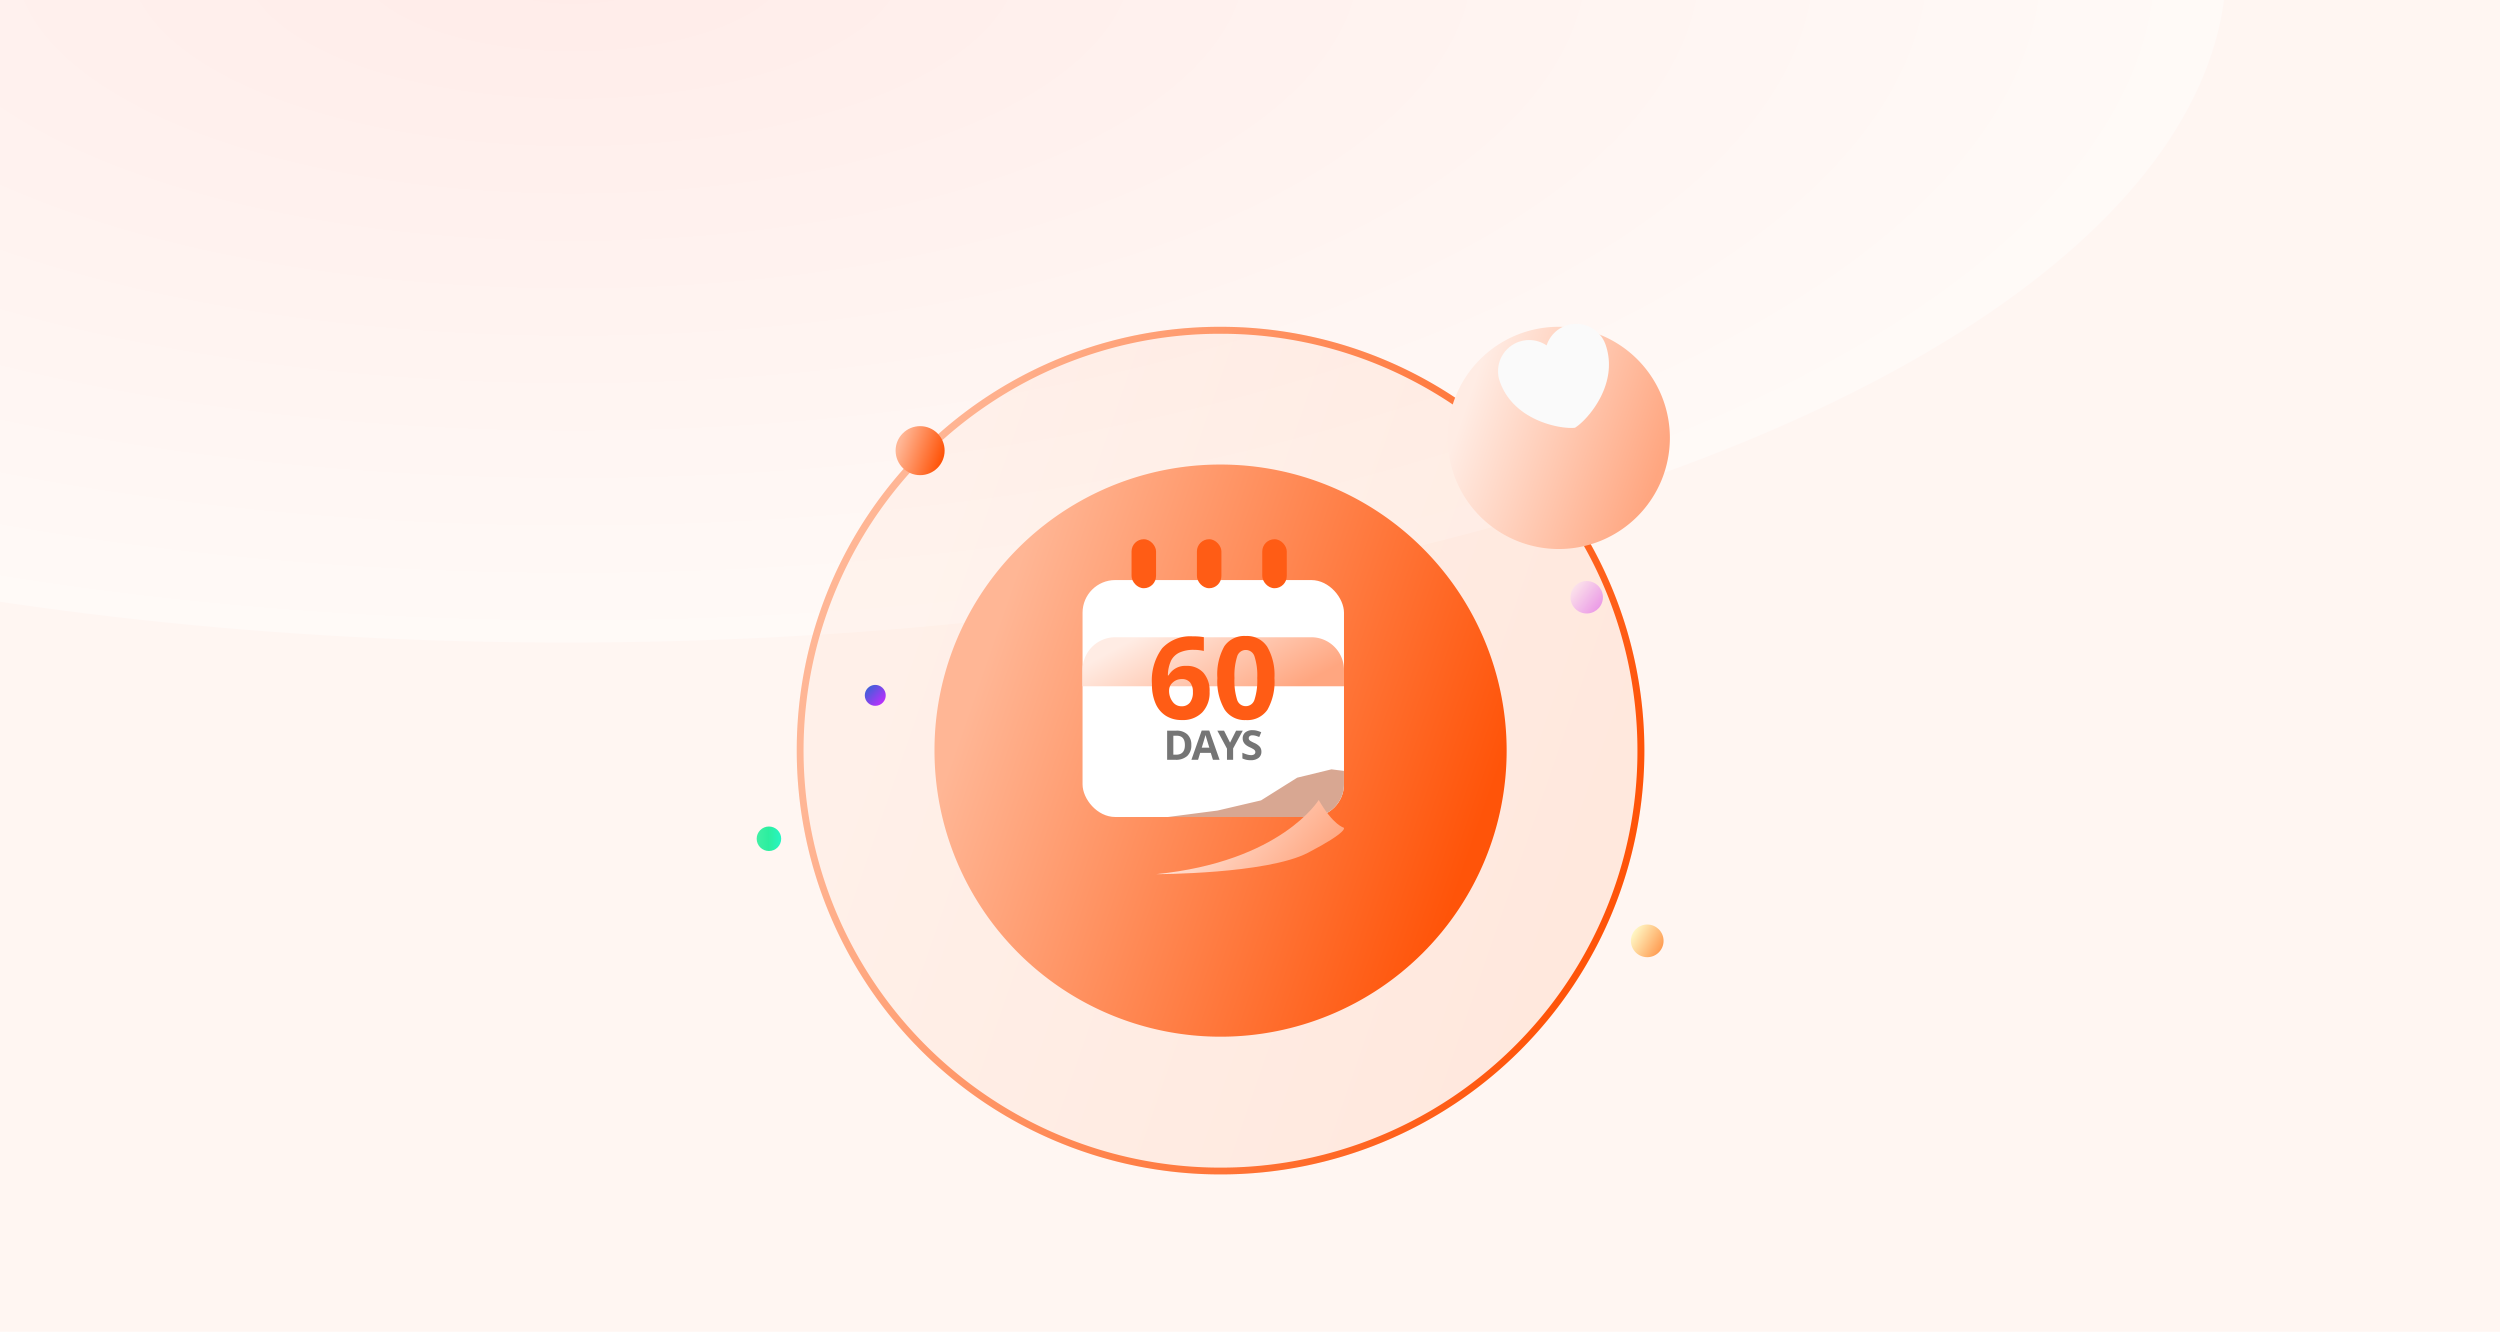 <svg xmlns="http://www.w3.org/2000/svg" xmlns:xlink="http://www.w3.org/1999/xlink" width="306" height="163" viewBox="0 0 306 163">
  <defs>
    <clipPath id="clip-path">
      <rect id="矩形_4011" data-name="矩形 4011" width="306" height="163" transform="translate(359.421 1369.879)" fill="none"/>
    </clipPath>
    <radialGradient id="radial-gradient" cx="0.5" cy="0.5" r="0.5" gradientUnits="objectBoundingBox">
      <stop offset="0" stop-color="#ffdbdb"/>
      <stop offset="1" stop-color="#fff"/>
    </radialGradient>
    <linearGradient id="linear-gradient" x1="-0.053" y1="0.323" x2="0.856" y2="0.85" gradientUnits="objectBoundingBox">
      <stop offset="0" stop-color="#fcf3fe"/>
      <stop offset="1" stop-color="#e9a2fc"/>
    </linearGradient>
    <filter id="椭圆_3628" x="182.993" y="61.891" width="22.426" height="22.426" filterUnits="userSpaceOnUse">
      <feOffset dy="5" input="SourceAlpha"/>
      <feGaussianBlur stdDeviation="3" result="blur"/>
      <feFlood flood-color="#c552e8" flood-opacity="0.2"/>
      <feComposite operator="in" in2="blur"/>
      <feComposite in="SourceGraphic"/>
    </filter>
    <linearGradient id="linear-gradient-2" x1="0.136" y1="0.201" x2="1" y2="0.5" gradientUnits="objectBoundingBox">
      <stop offset="0" stop-color="#ffb695"/>
      <stop offset="1" stop-color="#ff5409"/>
    </linearGradient>
    <filter id="路径_53719" x="81.021" y="23.5" width="136.751" height="136.751" filterUnits="userSpaceOnUse">
      <feOffset dy="10" input="SourceAlpha"/>
      <feGaussianBlur stdDeviation="5.5" result="blur-2"/>
      <feFlood flood-color="#d41818" flood-opacity="0.161"/>
      <feComposite operator="in" in2="blur-2"/>
      <feComposite in="SourceGraphic"/>
    </filter>
    <filter id="路径_53720" x="81.021" y="23.5" width="136.751" height="136.751" filterUnits="userSpaceOnUse">
      <feOffset dy="10" input="SourceAlpha"/>
      <feGaussianBlur stdDeviation="5.5" result="blur-3"/>
      <feFlood flood-color="#d41818" flood-opacity="0.161"/>
      <feComposite operator="in" in2="blur-3"/>
      <feComposite in="SourceGraphic"/>
    </filter>
    <filter id="路径_53721" x="97.881" y="40.36" width="103.031" height="103.031" filterUnits="userSpaceOnUse">
      <feOffset dy="10" input="SourceAlpha"/>
      <feGaussianBlur stdDeviation="5.5" result="blur-4"/>
      <feFlood flood-color="#d41818" flood-opacity="0.161"/>
      <feComposite operator="in" in2="blur-4"/>
      <feComposite in="SourceGraphic"/>
    </filter>
    <filter id="椭圆_3648" x="93.117" y="35.664" width="39" height="39" filterUnits="userSpaceOnUse">
      <feOffset dy="10" input="SourceAlpha"/>
      <feGaussianBlur stdDeviation="5.5" result="blur-5"/>
      <feFlood flood-color="#d41818" flood-opacity="0.161"/>
      <feComposite operator="in" in2="blur-5"/>
      <feComposite in="SourceGraphic"/>
    </filter>
    <linearGradient id="linear-gradient-6" x1="-0.053" y1="0.323" x2="0.856" y2="0.85" gradientUnits="objectBoundingBox">
      <stop offset="0" stop-color="#fffdcc"/>
      <stop offset="1" stop-color="#ff9e54"/>
    </linearGradient>
    <filter id="椭圆_3651" x="190.617" y="104.164" width="22" height="22" filterUnits="userSpaceOnUse">
      <feOffset dy="5" input="SourceAlpha"/>
      <feGaussianBlur stdDeviation="3" result="blur-6"/>
      <feFlood flood-color="#c552e8" flood-opacity="0.2"/>
      <feComposite operator="in" in2="blur-6"/>
      <feComposite in="SourceGraphic"/>
    </filter>
    <linearGradient id="linear-gradient-7" y1="0.5" x2="1" y2="0.5" gradientUnits="objectBoundingBox">
      <stop offset="0" stop-color="#41f0a5"/>
      <stop offset="0.485" stop-color="#2cee9f"/>
      <stop offset="1" stop-color="#27f5c3"/>
    </linearGradient>
    <linearGradient id="linear-gradient-8" x1="1" y1="0.5" x2="0" y2="0.5" gradientUnits="objectBoundingBox">
      <stop offset="0" stop-color="#b930fc"/>
      <stop offset="1" stop-color="#415fd8"/>
    </linearGradient>
    <filter id="矩形_3915" x="123.5" y="62" width="50" height="47" filterUnits="userSpaceOnUse">
      <feOffset dy="3" input="SourceAlpha"/>
      <feGaussianBlur stdDeviation="3" result="blur-7"/>
      <feFlood flood-opacity="0.161"/>
      <feComposite operator="in" in2="blur-7"/>
      <feComposite in="SourceGraphic"/>
    </filter>
    <filter id="交叉_1" x="133.957" y="85.168" width="39.543" height="23.832" filterUnits="userSpaceOnUse">
      <feOffset dy="3" input="SourceAlpha"/>
      <feGaussianBlur stdDeviation="3" result="blur-8"/>
      <feFlood flood-opacity="0.161"/>
      <feComposite operator="in" in2="blur-8"/>
      <feComposite in="SourceGraphic"/>
    </filter>
    <linearGradient id="linear-gradient-9" x1="0.136" y1="0.201" x2="1" y2="0.5" gradientUnits="objectBoundingBox">
      <stop offset="0" stop-color="#ffece4"/>
      <stop offset="1" stop-color="#ffa680"/>
    </linearGradient>
    <filter id="矩形_3916" x="116" y="61.5" width="65" height="39" filterUnits="userSpaceOnUse">
      <feOffset dy="10" input="SourceAlpha"/>
      <feGaussianBlur stdDeviation="5.5" result="blur-9"/>
      <feFlood flood-color="#d41818" flood-opacity="0.161"/>
      <feComposite operator="in" in2="blur-9"/>
      <feComposite in="SourceGraphic"/>
    </filter>
    <filter id="路径_58260" x="125" y="81.42" width="56" height="42.079" filterUnits="userSpaceOnUse">
      <feOffset dy="10" input="SourceAlpha"/>
      <feGaussianBlur stdDeviation="5.5" result="blur-10"/>
      <feFlood flood-color="#d41818" flood-opacity="0.161"/>
      <feComposite operator="in" in2="blur-10"/>
      <feComposite in="SourceGraphic"/>
    </filter>
    <filter id="路径_4213" x="160.693" y="23.5" width="60.191" height="60.191" filterUnits="userSpaceOnUse">
      <feOffset dy="10" input="SourceAlpha"/>
      <feGaussianBlur stdDeviation="5.5" result="blur-11"/>
      <feFlood flood-color="#d41818" flood-opacity="0.161"/>
      <feComposite operator="in" in2="blur-11"/>
      <feComposite in="SourceGraphic"/>
    </filter>
    <filter id="heart" x="173.326" y="29.604" width="34.925" height="33.981" filterUnits="userSpaceOnUse">
      <feOffset dy="3" input="SourceAlpha"/>
      <feGaussianBlur stdDeviation="3" result="blur-12"/>
      <feFlood flood-color="#f34a00" flood-opacity="0.302"/>
      <feComposite operator="in" in2="blur-12"/>
      <feComposite in="SourceGraphic"/>
    </filter>
  </defs>
  <g id="组_18946" data-name="组 18946" transform="translate(-807 -1369)">
    <g id="蒙版组_148" data-name="蒙版组 148" transform="translate(447.579 -0.879)" clip-path="url(#clip-path)">
      <rect id="矩形_4010" data-name="矩形 4010" width="306" height="163" transform="translate(359.421 1369.879)" fill="#fff6f2"/>
      <ellipse id="椭圆_3703" data-name="椭圆 3703" cx="203.203" cy="83.21" rx="203.203" ry="83.21" transform="translate(225.546 1282.11)" opacity="0.4" fill="url(#radial-gradient)"/>
    </g>
    <g id="组_15216" data-name="组 15216" transform="translate(429.352 6.092)">
      <g transform="matrix(1, 0, 0, 1, 377.65, 1362.91)" filter="url(#椭圆_3628)">
        <ellipse id="椭圆_3628-2" data-name="椭圆 3628" cx="1.986" cy="1.986" rx="1.986" ry="1.986" transform="translate(192.48 65.89) rotate(7)" fill="url(#linear-gradient)"/>
      </g>
      <g id="alarm-fill" transform="translate(469.83 1392.908)">
        <g transform="matrix(1, 0, 0, 1, -92.18, -30)" filter="url(#路径_53719)">
          <path id="路径_53719-2" data-name="路径 53719" d="M51.875.854A50.779,50.779,0,0,0,23.35,9.567,51.173,51.173,0,0,0,4.863,32.016,50.953,50.953,0,0,0,9.567,80.4,51.173,51.173,0,0,0,32.016,98.887a50.953,50.953,0,0,0,48.385-4.7A51.173,51.173,0,0,0,98.887,71.735,50.7,50.7,0,0,0,102.9,51.875,51.434,51.434,0,0,0,101.671,40.7a50.7,50.7,0,0,0-16.15-27.181A51.514,51.514,0,0,0,70.089,4.21,50.68,50.68,0,0,0,51.875.854m0-.854A51.875,51.875,0,1,1,0,51.875,51.8,51.8,0,0,1,51.875,0Z" transform="translate(97.52 30)" fill="url(#linear-gradient-2)"/>
        </g>
        <g transform="matrix(1, 0, 0, 1, -92.18, -30)" filter="url(#路径_53720)">
          <path id="路径_53720-2" data-name="路径 53720" d="M51.875,0A51.875,51.875,0,1,1,0,51.875,51.8,51.8,0,0,1,51.875,0Z" transform="translate(97.52 30)" opacity="0.09" fill="url(#linear-gradient-2)"/>
        </g>
        <g transform="matrix(1, 0, 0, 1, -92.18, -30)" filter="url(#路径_53721)">
          <path id="路径_53721-2" data-name="路径 53721" d="M35.016,0A35.016,35.016,0,1,1,0,35.016,34.964,34.964,0,0,1,35.016,0Z" transform="translate(114.38 46.86)" fill="url(#linear-gradient-2)"/>
        </g>
        <g transform="matrix(1, 0, 0, 1, -92.18, -30)" filter="url(#椭圆_3648)">
          <circle id="椭圆_3648-2" data-name="椭圆 3648" cx="3" cy="3" r="3" transform="translate(109.62 42.16)" fill="url(#linear-gradient-2)"/>
        </g>
        <g transform="matrix(1, 0, 0, 1, -92.18, -30)" filter="url(#椭圆_3651)">
          <circle id="椭圆_3651-2" data-name="椭圆 3651" cx="2" cy="2" r="2" transform="translate(199.62 108.16)" fill="url(#linear-gradient-6)"/>
        </g>
        <circle id="椭圆_3650" data-name="椭圆 3650" cx="1.5" cy="1.5" r="1.5" transform="translate(0.435 71.164)" fill="url(#linear-gradient-7)"/>
        <circle id="椭圆_3649" data-name="椭圆 3649" cx="1.282" cy="1.282" r="1.282" transform="translate(14.888 53.301) rotate(43)" fill="url(#linear-gradient-8)"/>
        <g id="组_18706" data-name="组 18706" transform="translate(3.192 4.779)">
          <g transform="matrix(1, 0, 0, 1, -95.37, -34.78)" filter="url(#矩形_3915)">
            <rect id="矩形_3915-2" data-name="矩形 3915" width="32" height="29" rx="4" transform="translate(132.5 68)" fill="#fff"/>
          </g>
          <g transform="matrix(1, 0, 0, 1, -95.37, -34.78)" filter="url(#交叉_1)">
            <path id="交叉_1-2" data-name="交叉 1" d="M-4105.417-2484.779l6.066-.787,5.328-1.247,4.422-2.778,4.195-1.021,1.532.191v1.641a4,4,0,0,1-4,4Z" transform="translate(4248.37 2581.78)" fill="#d8a792"/>
          </g>
          <g transform="matrix(1, 0, 0, 1, -95.37, -34.78)" filter="url(#矩形_3916)">
            <path id="矩形_3916-2" data-name="矩形 3916" d="M4,0H28a4,4,0,0,1,4,4V6a0,0,0,0,1,0,0H0A0,0,0,0,1,0,6V4A4,4,0,0,1,4,0Z" transform="translate(132.5 68)" fill="url(#linear-gradient-9)"/>
          </g>
          <rect id="矩形_3917" data-name="矩形 3917" width="3" height="6" rx="1.5" transform="translate(43.127 31.221)" fill="#ff5c15"/>
          <rect id="矩形_3918" data-name="矩形 3918" width="3" height="6" rx="1.5" transform="translate(51.127 31.221)" fill="#ff5c15"/>
          <rect id="矩形_3919" data-name="矩形 3919" width="3" height="6" rx="1.5" transform="translate(59.127 31.221)" fill="#ff5c15"/>
          <path id="路径_59175" data-name="路径 59175" d="M-7.5-4.245A6.612,6.612,0,0,1-6.245-8.661,4.7,4.7,0,0,1-2.488-10.11a6.816,6.816,0,0,1,1.34.1v1.688a5.475,5.475,0,0,0-1.2-.137,4.131,4.131,0,0,0-1.774.328,2.206,2.206,0,0,0-1.029.971,4.458,4.458,0,0,0-.4,1.825h.089A2.32,2.32,0,0,1-3.3-6.494a2.683,2.683,0,0,1,2.1.841A3.343,3.343,0,0,1-.444-3.329,3.489,3.489,0,0,1-1.347-.8a3.318,3.318,0,0,1-2.5.933A3.579,3.579,0,0,1-5.78-.376a3.33,3.33,0,0,1-1.271-1.5A5.7,5.7,0,0,1-7.5-4.245ZM-3.89-1.552a1.251,1.251,0,0,0,1.039-.455,2.034,2.034,0,0,0,.362-1.3,1.787,1.787,0,0,0-.338-1.152,1.233,1.233,0,0,0-1.022-.42,1.566,1.566,0,0,0-1.1.417,1.281,1.281,0,0,0-.455.971,2.2,2.2,0,0,0,.427,1.374A1.309,1.309,0,0,0-3.89-1.552ZM7.492-5a6.966,6.966,0,0,1-.858,3.876A2.977,2.977,0,0,1,3.992.137a2.943,2.943,0,0,1-2.608-1.3A6.867,6.867,0,0,1,.506-5,7.033,7.033,0,0,1,1.36-8.9a2.964,2.964,0,0,1,2.632-1.254A2.95,2.95,0,0,1,6.607-8.839,6.881,6.881,0,0,1,7.492-5ZM2.6-5a7.776,7.776,0,0,0,.318,2.635,1.1,1.1,0,0,0,1.07.8,1.112,1.112,0,0,0,1.066-.807A7.56,7.56,0,0,0,5.387-5a7.538,7.538,0,0,0-.332-2.642,1.114,1.114,0,0,0-1.063-.8,1.1,1.1,0,0,0-1.066.8A7.762,7.762,0,0,0,2.6-5Z" transform="translate(53.126 53.221)" fill="#ff5c15" stroke="rgba(0,0,0,0)" stroke-width="1"/>
          <g transform="matrix(1, 0, 0, 1, -95.37, -34.78)" filter="url(#路径_58260)">
            <path id="路径_58260-2" data-name="路径 58260" d="M878.909,487s-4.594,7.548-19.909,9.079c0,0,13.564,0,18.6-2.625s4.376-3.063,4.376-3.063S880.659,490.063,878.909,487Z" transform="translate(-717.5 -399.08)" fill="url(#linear-gradient-9)"/>
          </g>
          <path id="路径_59176" data-name="路径 59176" d="M-2.682-1.819a1.758,1.758,0,0,1-.5,1.35A2.046,2.046,0,0,1-4.632,0H-5.643V-3.569h1.121a1.887,1.887,0,0,1,1.357.461A1.7,1.7,0,0,1-2.682-1.819Zm-.786.02q0-1.15-1.016-1.15h-.4V-.625h.325Q-3.468-.625-3.468-1.8ZM-.037,0-.3-.85H-1.6L-1.856,0h-.815l1.26-3.584h.925L.778,0ZM-.476-1.484q-.359-1.155-.4-1.306T-.945-3.03q-.081.312-.461,1.545ZM2.058-2.1,2.8-3.569h.815L2.434-1.389V0H1.683V-1.365L.5-3.569h.82ZM5.895-.991a.923.923,0,0,1-.348.762,1.511,1.511,0,0,1-.968.278A2.273,2.273,0,0,1,3.568-.166v-.7a4.165,4.165,0,0,0,.612.227,1.81,1.81,0,0,0,.458.066.651.651,0,0,0,.382-.1.326.326,0,0,0,.133-.283.313.313,0,0,0-.059-.187A.656.656,0,0,0,4.922-1.3a4.427,4.427,0,0,0-.463-.242,2.193,2.193,0,0,1-.491-.3,1.109,1.109,0,0,1-.261-.33.941.941,0,0,1-.1-.439.922.922,0,0,1,.321-.745,1.334,1.334,0,0,1,.887-.271,2.1,2.1,0,0,1,.531.066,3.65,3.65,0,0,1,.529.186l-.244.588a3.572,3.572,0,0,0-.472-.164,1.521,1.521,0,0,0-.367-.046.487.487,0,0,0-.33.1.33.33,0,0,0-.115.261.323.323,0,0,0,.046.175.51.51,0,0,0,.148.144,4.567,4.567,0,0,0,.48.25,1.909,1.909,0,0,1,.686.48A.936.936,0,0,1,5.895-.991Z" transform="translate(53.126 58.221)" fill="#757575" stroke="rgba(0,0,0,0)" stroke-width="1"/>
        </g>
      </g>
      <g id="icon_user" transform="translate(554.841 1392.908)">
        <g transform="matrix(1, 0, 0, 1, -177.19, -30)" filter="url(#路径_4213)">
          <path id="路径_4213-2" data-name="路径 4213" d="M13.6,0A13.6,13.6,0,1,1,0,13.6,13.575,13.575,0,0,1,13.6,0Z" transform="translate(177.19 30)" fill="url(#linear-gradient-9)"/>
        </g>
      </g>
      <g transform="matrix(1, 0, 0, 1, 377.65, 1362.91)" filter="url(#heart)">
        <path id="heart-2" data-name="heart" d="M11.353,18.182C9.674,17.817,4.5,14.954,4.5,9.807a3.807,3.807,0,0,1,6.853-2.284,3.807,3.807,0,0,1,6.853,2.284C18.206,14.954,13.032,17.817,11.353,18.182Z" transform="translate(176.12 35.86) rotate(-19)" fill="#fafafa" fill-rule="evenodd"/>
      </g>
    </g>
  </g>
</svg>

